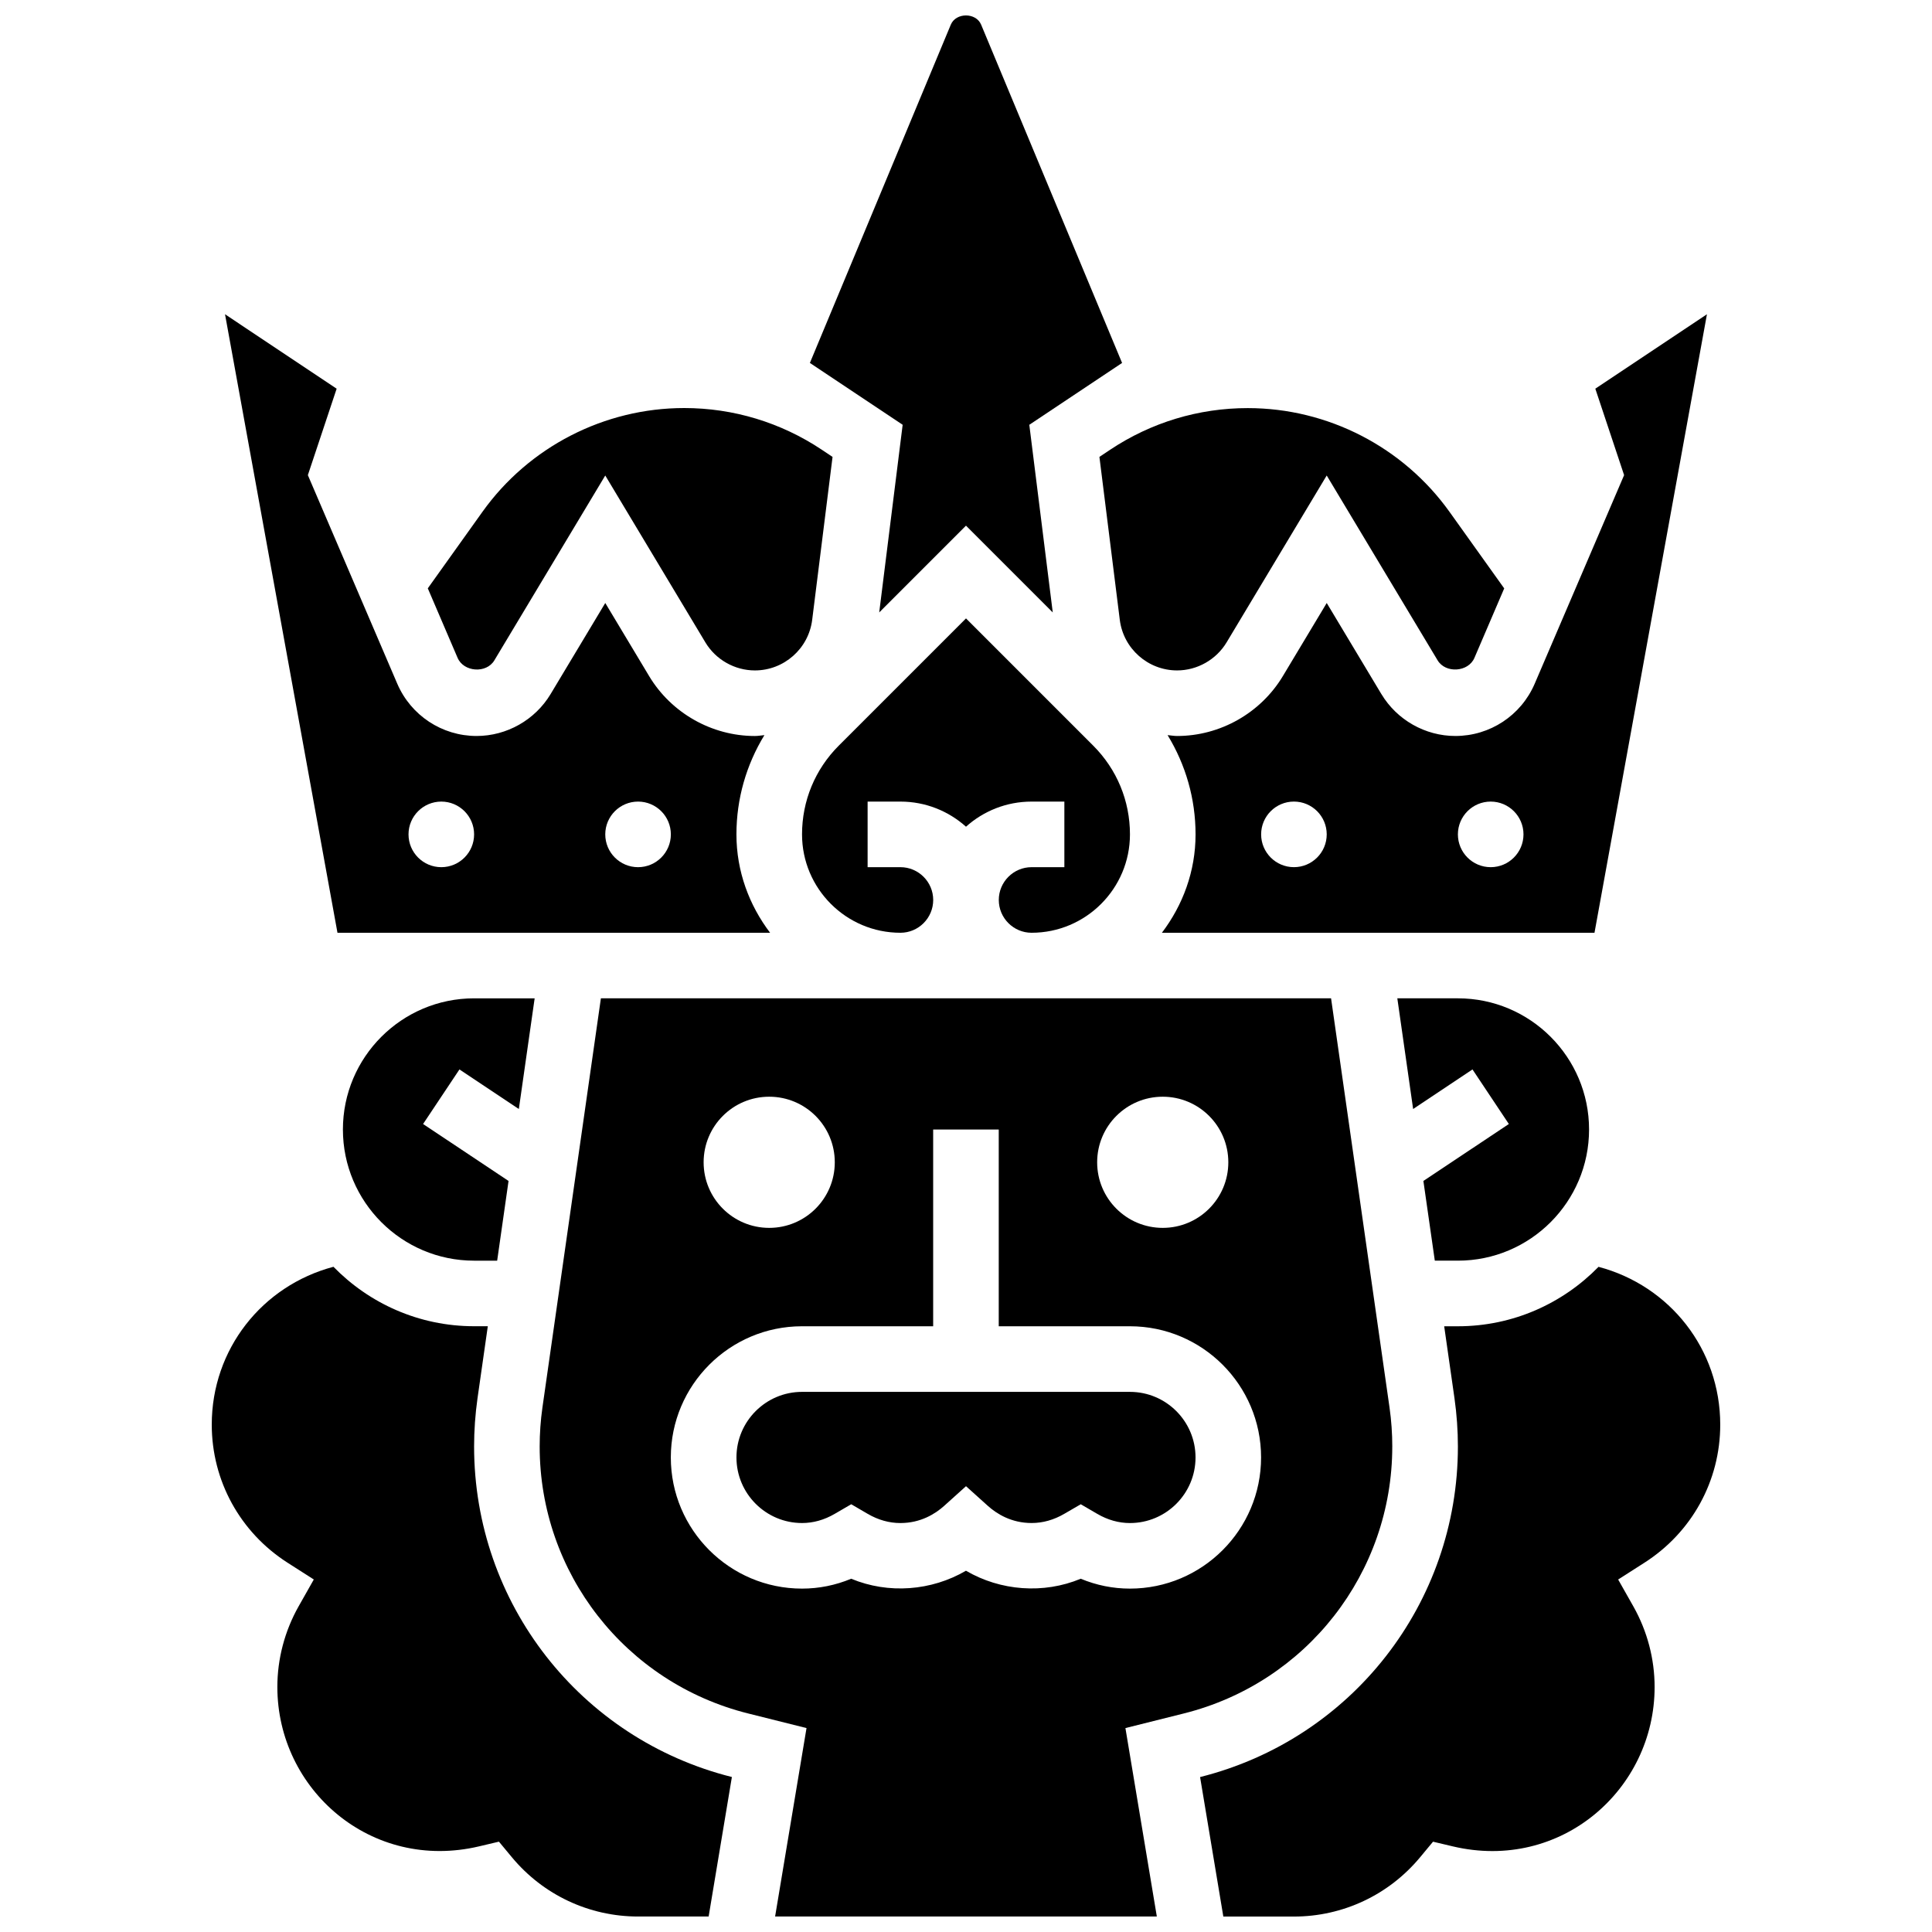 <?xml version="1.0" encoding="UTF-8"?>
<!-- Uploaded to: SVG Repo, www.svgrepo.com, Generator: SVG Repo Mixer Tools -->
<svg width="800px" height="800px" version="1.1" viewBox="144 144 512 512" xmlns="http://www.w3.org/2000/svg">
 <defs>
  <clipPath id="d">
   <path d="m358 148.09h84v158.91h-84z"/>
  </clipPath>
  <clipPath id="c">
   <path d="m200 479h138v172.9h-138z"/>
  </clipPath>
  <clipPath id="b">
   <path d="m287 408h226v243.9h-226z"/>
  </clipPath>
  <clipPath id="a">
   <path d="m462 479h138v172.9h-138z"/>
  </clipPath>
 </defs>
 <path d="m417.38 373.81c-4.789 0-8.691 3.902-8.691 8.691s3.902 8.691 8.691 8.691c14.375 0 26.07-11.699 26.07-26.07 0-8.883-3.457-17.242-9.742-23.523l-33.707-33.715-33.711 33.711c-6.285 6.285-9.742 14.637-9.742 23.527 0 14.375 11.699 26.07 26.07 26.07 4.789 0 8.691-3.902 8.691-8.691s-3.902-8.691-8.691-8.691h-8.691v-17.379h8.691c6.676 0 12.766 2.519 17.379 6.656 4.613-4.137 10.707-6.656 17.379-6.656h8.691v17.379z"/>
 <g clip-path="url(#d)">
  <path d="m377 306.3 22.996-22.996 22.996 22.996-6.215-49.727 24.586-16.391-37.355-89.652c-1.355-3.25-6.676-3.25-8.031 0l-37.348 89.652 24.586 16.391z"/>
 </g>
 <path d="m348.08 391.19c-5.519-7.281-8.918-16.25-8.918-26.07 0-9.438 2.617-18.449 7.414-26.305-0.844 0.07-1.66 0.234-2.519 0.234-11.41 0-22.152-6.082-28.027-15.867l-11.629-19.383-14.488 24.141c-4.109 6.848-11.617 11.105-19.613 11.105-9.16 0-17.406-5.441-21.023-13.859l-23.691-55.27 7.629-22.906-29.582-19.727 29.801 163.91zm-34.988-34.762c4.797 0 8.691 3.894 8.691 8.691s-3.894 8.691-8.691 8.691-8.691-3.894-8.691-8.691 3.894-8.691 8.691-8.691zm-52.141 0c4.797 0 8.691 3.894 8.691 8.691s-3.894 8.691-8.691 8.691-8.691-3.894-8.691-8.691 3.894-8.691 8.691-8.691z"/>
 <path d="m275.01 319 29.391-48.988 26.531 44.227c2.746 4.578 7.777 7.43 13.121 7.43 7.699 0 14.227-5.762 15.184-13.402l5.398-43.184-2.852-1.902c-10.836-7.223-23.438-11.047-36.457-11.047-21.188 0-41.184 10.289-53.488 27.523l-14.469 20.258 7.891 18.406c1.625 3.809 7.641 4.215 9.75 0.68z"/>
 <path d="m438.21 263.18-2.852 1.902 5.398 43.184c0.957 7.641 7.484 13.402 15.184 13.402 5.344 0 10.367-2.852 13.121-7.43l26.531-44.227 29.391 48.988c2.121 3.527 8.145 3.129 9.758-0.66l7.891-18.406-14.469-20.25c-12.312-17.242-32.312-27.531-53.488-27.531-13.02-0.008-25.629 3.809-36.465 11.027z"/>
 <path d="m510.08 327.94-14.484-24.141-11.629 19.379c-5.875 9.785-16.617 15.867-28.027 15.867-0.859 0-1.676-0.164-2.519-0.234 4.797 7.856 7.414 16.871 7.414 26.309 0 9.82-3.398 18.789-8.918 26.07h114.64l29.801-163.91-29.582 19.727 7.629 22.906-23.691 55.27c-3.613 8.422-11.863 13.859-21.023 13.859-7.984 0.004-15.492-4.254-19.605-11.102zm-23.176 45.867c-4.797 0-8.691-3.894-8.691-8.691 0-4.797 3.894-8.691 8.691-8.691s8.691 3.894 8.691 8.691c0 4.801-3.894 8.691-8.691 8.691zm52.145-17.379c4.797 0 8.691 3.894 8.691 8.691s-3.894 8.691-8.691 8.691-8.691-3.894-8.691-8.691 3.894-8.691 8.691-8.691z"/>
 <path d="m524.24 478.09h6.117c19.172 0 34.762-15.59 34.762-34.762s-15.59-34.762-34.762-34.762h-16.051l4.188 29.332 15.73-10.488 9.637 14.461-22.648 15.094z"/>
 <path d="m281.5 437.9 4.188-29.332h-16.051c-19.172 0-34.762 15.59-34.762 34.762s15.59 34.762 34.762 34.762h6.117l3.016-21.125-22.648-15.094 9.637-14.461z"/>
 <g clip-path="url(#c)">
  <path d="m269.64 527.34c0-4.242 0.305-8.535 0.902-12.766l2.731-19.109h-3.633c-14.602 0-27.801-6.047-37.273-15.754-18.891 5.012-32.25 21.844-32.25 41.832 0 14.871 7.516 28.559 20.109 36.605l6.934 4.434-4.051 7.16c-3.664 6.508-5.609 13.887-5.609 21.324 0 27.211 24.891 48.996 53.48 42.234l5.242-1.242 3.441 4.144c8.289 9.977 20.477 15.695 33.422 15.695h18.711l6.16-36.969c-40.227-10.098-68.316-46.102-68.316-87.59z"/>
 </g>
 <g clip-path="url(#b)">
  <path d="m512.97 527.34c0-3.426-0.242-6.898-0.73-10.324l-15.496-108.46h-193.5l-15.496 108.46c-0.488 3.414-0.73 6.891-0.73 10.316 0 33.527 22.715 62.613 55.234 70.75l15.484 3.875-8.324 49.934h101.16l-8.324-49.934 15.484-3.875c32.52-8.137 55.234-37.223 55.234-70.75zm-60.832-92.699c9.602 0 17.379 7.777 17.379 17.379 0 9.602-7.777 17.379-17.379 17.379s-17.379-7.777-17.379-17.379c0-9.602 7.777-17.379 17.379-17.379zm-104.29 0c9.602 0 17.379 7.777 17.379 17.379 0 9.602-7.777 17.379-17.379 17.379-9.602 0-17.379-7.777-17.379-17.379 0-9.602 7.777-17.379 17.379-17.379zm82.559 127.74c-9.871 4.109-21.273 3.223-30.418-2.121-9.141 5.344-20.543 6.231-30.418 2.121-4.172 1.738-8.543 2.617-13.035 2.617-19.172 0-34.762-15.59-34.762-34.762s15.59-34.762 34.762-34.762h34.762v-52.141h17.379v52.141h34.762c19.172 0 34.762 15.59 34.762 34.762s-15.59 34.762-34.762 34.762c-4.488 0-8.859-0.879-13.031-2.617z"/>
 </g>
 <g clip-path="url(#a)">
  <path d="m599.88 521.55c0-19.988-13.355-36.82-32.25-41.828-9.473 9.699-22.672 15.754-37.273 15.754h-3.633l2.731 19.102c0.598 4.234 0.902 8.535 0.902 12.77 0 41.488-28.086 77.492-68.324 87.59l6.16 36.969h18.711c12.949 0 25.133-5.719 33.422-15.695l3.441-4.144 5.242 1.242c28.59 6.762 53.48-15.027 53.48-42.234 0-7.438-1.945-14.816-5.613-21.328l-4.051-7.16 6.934-4.434c12.602-8.043 20.121-21.73 20.121-36.602z"/>
 </g>
 <path d="m443.45 512.86h-86.902c-9.586 0-17.379 7.797-17.379 17.379 0 9.586 7.797 17.379 17.379 17.379 2.973 0 5.883-0.816 8.664-2.434l4.371-2.543 4.371 2.547c2.781 1.617 5.691 2.434 8.664 2.434 5.398 0 9.266-2.469 11.566-4.527l5.816-5.238 5.812 5.231c2.305 2.066 6.172 4.527 11.566 4.527 2.973 0 5.883-0.816 8.664-2.434l4.371-2.539 4.371 2.547c2.781 1.617 5.691 2.434 8.664 2.434 9.586 0 17.379-7.797 17.379-17.379 0.004-9.586-7.793-17.383-17.379-17.383z"/>
</svg>